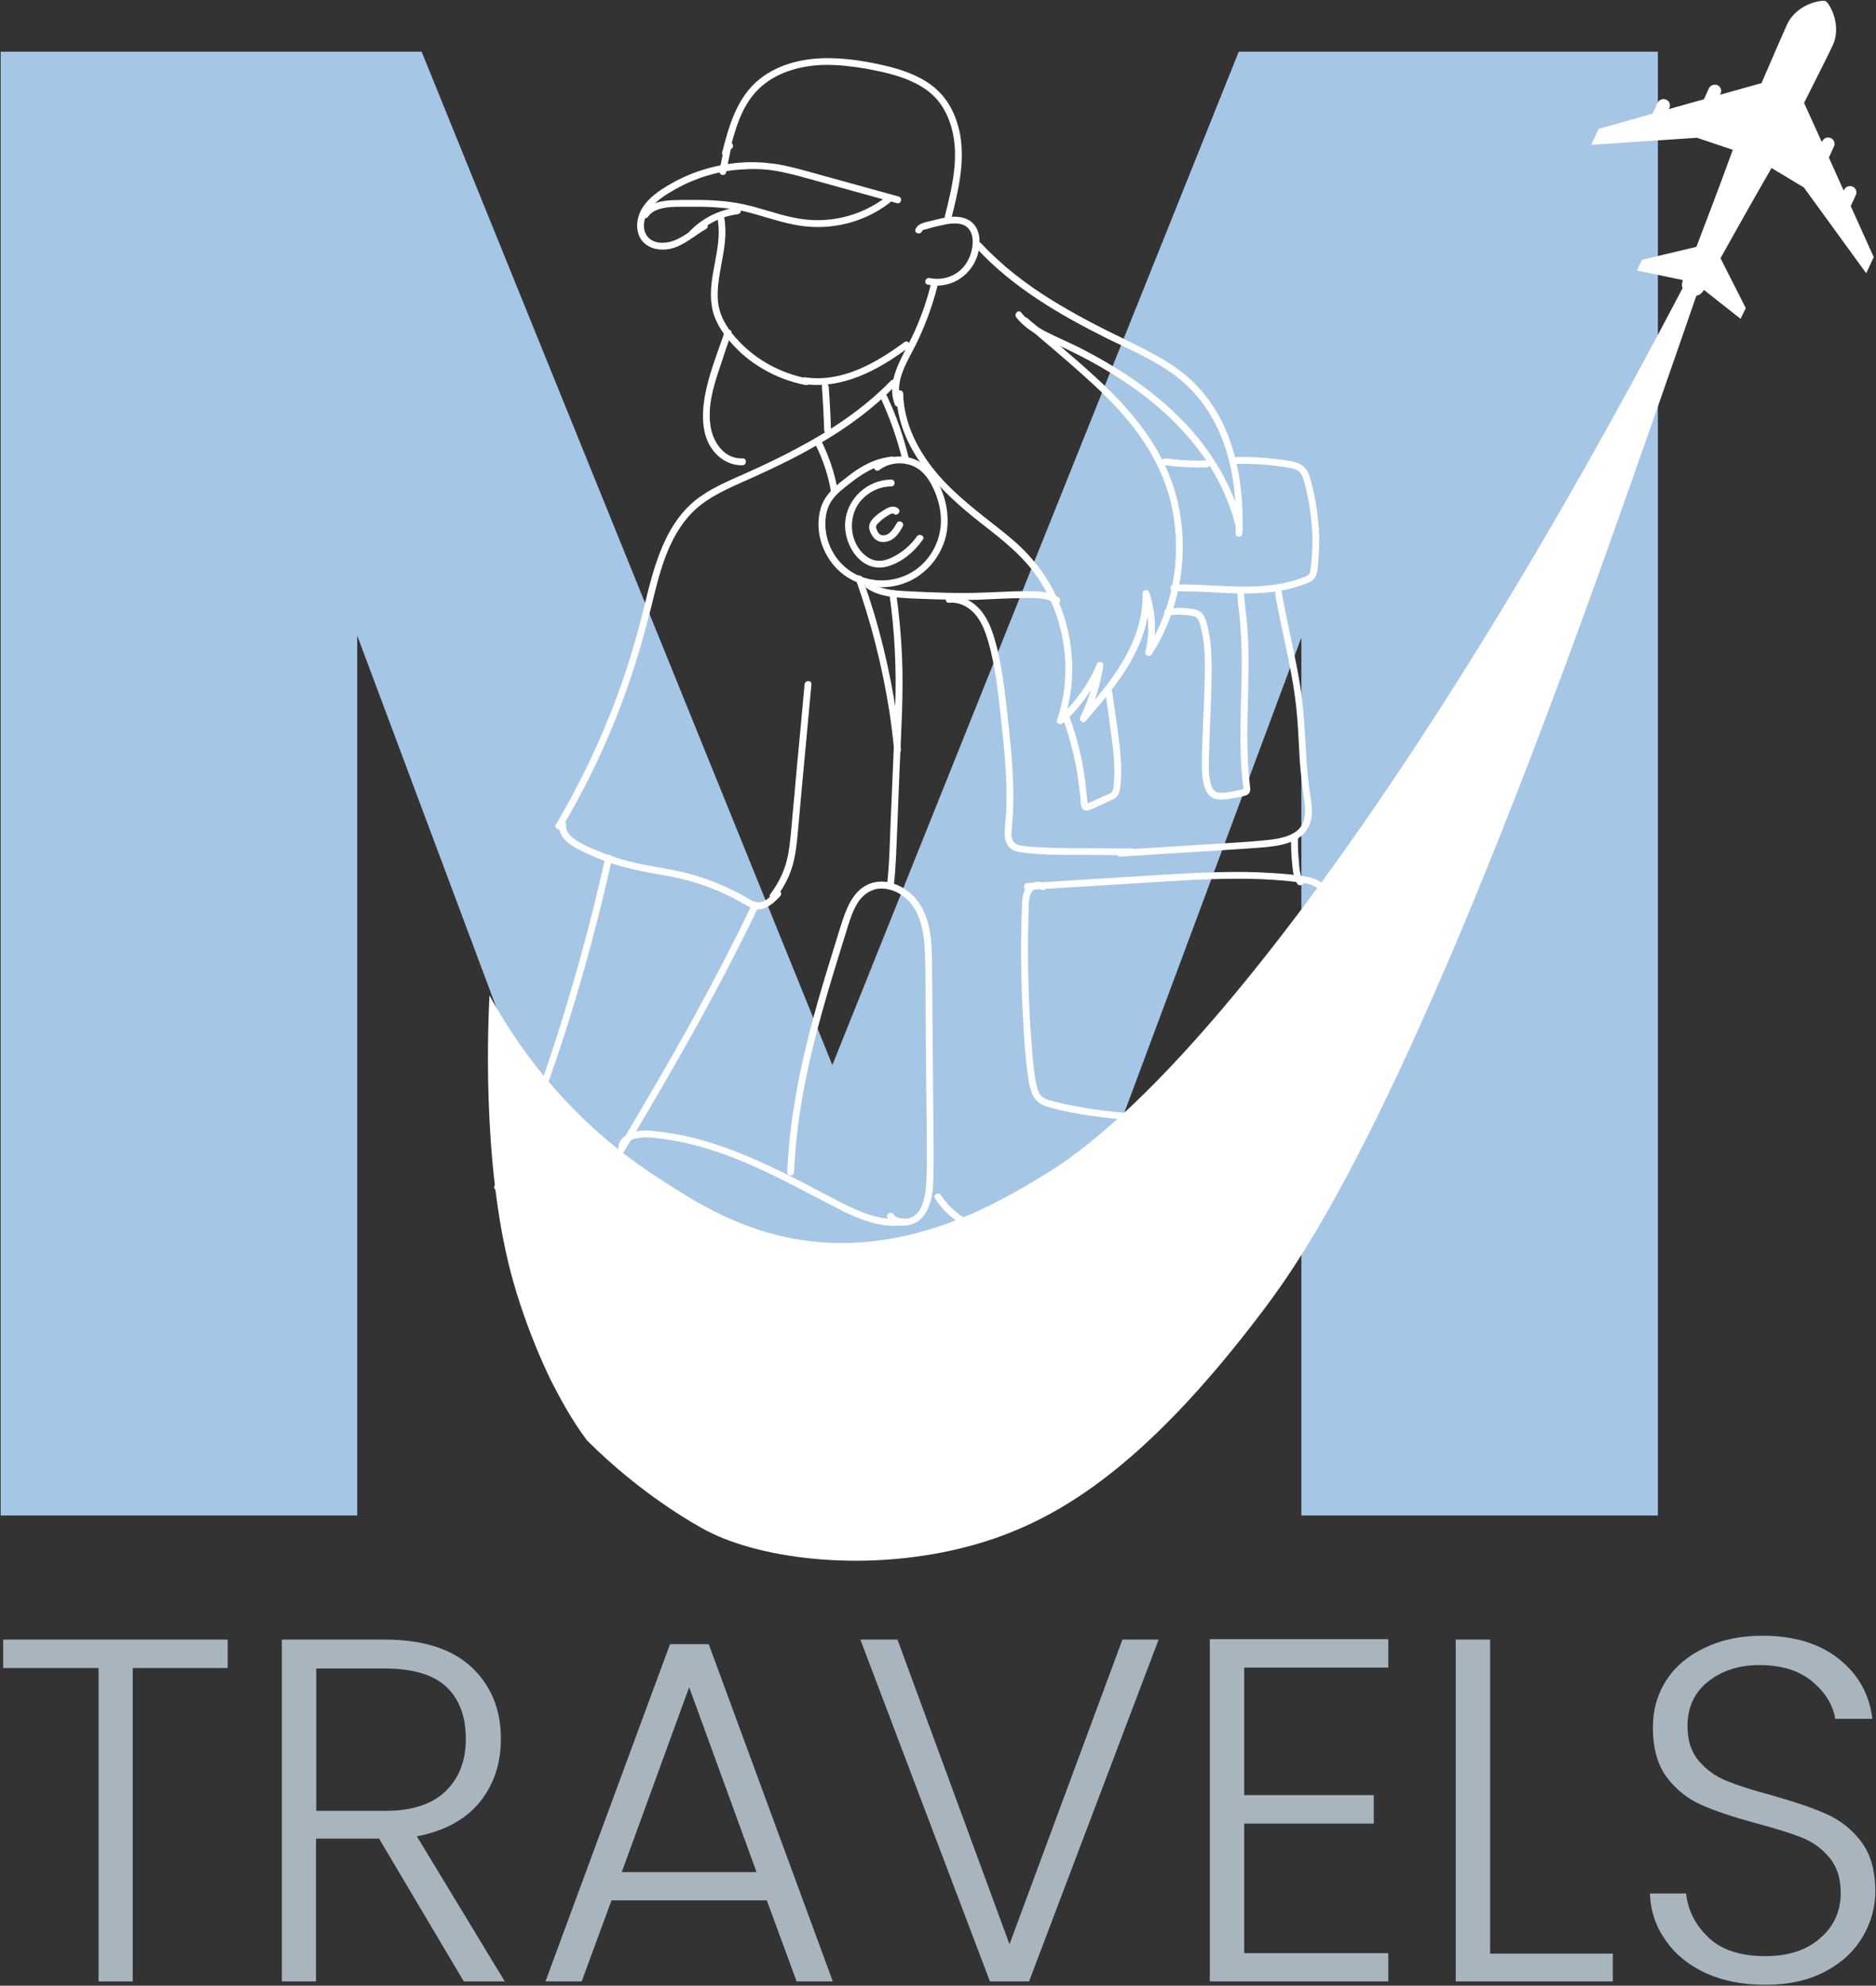 <svg xmlns="http://www.w3.org/2000/svg" viewBox="0 0 824 872" width="824" height="872"><rect x="0" y="0" width="824" height="872" fill="#333333" stroke="none"/><title>LAYER 2</title><style>		.s0 { fill: #a6c6e6 } 		.s1 { fill: #a8b5be } 		.s2 { fill: #ffffff } 	</style><g id="LAYER 2"><g id="&lt;Group&gt;"><g id="&lt;Group&gt;"><g id="&lt;Group&gt;"><path id="&lt;Compound Path&gt;" class="s0" d="m728.2 22.7v642.8h-156.6v-385.5l-143.7 385.5h-126.4l-144.6-386.4v386.4h-156.6v-642.8h184.9l180.4 445 178.5-445z"></path></g></g><g id="&lt;Group&gt;"><g id="&lt;Group&gt;"><path id="&lt;Compound Path&gt;" class="s1" d="m100 720v12.5h-41.7v137.6h-15v-137.6h-41.9v-12.5z"></path></g><g id="&lt;Group&gt;"><path id="&lt;Compound Path&gt;" fill-rule="evenodd" class="s1" d="m203.7 870.1l-37.2-62.7h-27.7v62.7h-15v-150.1h45.1q25.1 0 38.1 12 13 12.1 13 31.6 0 16.3-9.3 27.8-9.4 11.5-27.6 15l38.6 63.7zm-64.8-74.9h30.3q17.6 0 26.5-8.6 8.9-8.6 8.9-23 0-14.8-8.6-22.9-8.6-8-27.1-8h-30z"></path></g><g id="&lt;Group&gt;"><path id="&lt;Compound Path&gt;" fill-rule="evenodd" class="s1" d="m336.8 834.5h-68.2l-13.1 35.6h-15.9l54.7-148.1h17l54.5 148.1h-15.9zm-4.5-12.4l-29.6-81.2-29.6 81.2z"></path></g><g id="&lt;Group&gt;"><path id="&lt;Compound Path&gt;" class="s1" d="m508.9 720l-56.9 150.1h-17.2l-56.9-150.1h16.3l49.2 133.8 49.6-133.8z"></path></g><g id="&lt;Group&gt;"><path id="&lt;Compound Path&gt;" class="s1" d="m546.5 732.3v56h56.9v12.5h-56.9v56.9h63.3v12.4h-78.4v-150.3h78.4v12.5z"></path></g><g id="&lt;Group&gt;"><path id="&lt;Compound Path&gt;" class="s1" d="m654.5 857.9h53.9v12.2h-69v-150.1h15.1z"></path></g><g id="&lt;Group&gt;"><path id="&lt;Compound Path&gt;" class="s1" d="m749.3 866.5q-11.3-5.2-17.7-14.4-6.5-9.2-6.9-20.6h15.9q1.1 10.9 9.7 19.2 8.5 8.3 25.1 8.3 15.2 0 24.1-7.9 9-7.8 9-19.8 0-9.7-5-15.6-4.9-5.9-12.2-8.8-7.3-2.9-20.2-6.3-15-4.1-23.8-8-8.9-3.9-15.1-12-6.2-8.2-6.2-22.1 0-11.6 6-20.8 6-9.1 17-14.2 10.9-5.2 25.1-5.2 20.8 0 33.6 10.2 12.8 10.2 14.7 26.3h-16.3q-1.5-9.2-10.1-16.4-8.6-7.2-23.2-7.2-13.5 0-22.5 7.2-9.1 7.2-9.1 19.6 0 9.5 5 15.3 4.9 5.8 12.3 8.8 7.4 3 20.1 6.4 14.6 4.1 23.6 8.1 9.1 4 15.3 12.1 6.2 8.2 6.2 21.9 0 10.6-5.6 20-5.6 9.5-16.5 15.2-11 5.8-26.2 5.8-14.8 0-26.1-5.1z"></path></g></g><g id="&lt;Group&gt;"><g id="&lt;Group&gt;"><g id="&lt;Group&gt;"><path id="&lt;Path&gt;" class="s2" d="m320.1 67.7c2.6-10 5.3-20.8 12.8-28.3 7.6-7.6 18.5-10.6 29-10.9 6.1-0.1 12.2 0.6 18.2 1.6 5.9 1.1 11.7 2.3 17.3 4.4 5.2 2 10.2 4.7 13.9 8.9 3.3 3.7 5.4 8.2 6.7 12.9 3.5 12.9 0.1 26.2-3 38.7-0.5 1.9 2.4 2.7 2.9 0.8 3-12 6-24.4 3.8-36.8-1-5.2-2.9-10.4-5.9-14.7-3.2-4.6-7.6-8.1-12.6-10.5-5.6-2.8-11.6-4.4-17.7-5.7-6.3-1.3-12.6-2.3-19.1-2.5-11.4-0.5-23.4 1.8-32.6 9-10 7.9-13.6 20.5-16.6 32.3-0.4 1.9 2.5 2.7 2.9 0.8z"></path></g></g><g id="&lt;Group&gt;"><g id="&lt;Group&gt;"><path id="&lt;Path&gt;" class="s2" d="m321.9 63.7c-0.1-0.8-0.8-1.3-1.6-1.3-0.7 0-1.3 0.4-1.7 0.9-0.4 0.5-0.5 1.2-0.6 1.8q-0.2 1-0.4 2-0.8 3.9-1.6 7.9c-0.1 0.8 0.3 1.6 1.1 1.8 0.7 0.2 1.7-0.2 1.8-1q0.6-3 1.2-5.9 0.3-1.4 0.6-2.9 0.1-0.7 0.3-1.4c0-0.1 0-0.7 0.1-0.7q-0.1 0.2-0.1 0.3-0.3 0.2-0.6 0.2-0.4-0.1-0.8-0.2 0 0 0.1 0-0.3-0.3-0.6-0.5 0-0.1-0.1-0.2c0.2 0.8 1.1 1.2 1.9 1 0.8-0.2 1.2-1 1-1.8z"></path></g></g><g id="&lt;Group&gt;"><g id="&lt;Group&gt;"><path id="&lt;Path&gt;" class="s2" d="m394.7 86.3q-18.4-5.1-36.9-10.2c-5.8-1.6-11.7-3.3-17.7-4.2-5.3-0.7-10.7-0.9-16-0.4-10.6 1-21 4.2-30.1 9.6-4.5 2.6-9 5.7-11.8 10.1-2.5 4-3.3 9.3-0.9 13.5 2.8 4.6 8.5 5.6 13.4 4.5 5.8-1.4 10.4-5.8 15.5-8.7 1.6-0.9 0.1-3.5-1.5-2.6-4.3 2.5-8.1 6.1-12.8 7.8-3.6 1.3-8.6 1.6-11.4-1.7-2.8-3.4-1.7-8.4 0.6-11.7 2.8-4.1 7.3-6.8 11.5-9.2 8.5-4.8 18.1-7.8 27.9-8.6 4.9-0.4 9.9-0.4 14.8 0.3 5.5 0.8 10.9 2.3 16.3 3.8q19.1 5.3 38.3 10.6c1.9 0.6 2.7-2.3 0.8-2.9z"></path></g></g><g id="&lt;Group&gt;"><g id="&lt;Group&gt;"><path id="&lt;Path&gt;" class="s2" d="m284.7 95.1c1.6-2.3 4.3-3.3 7-3.8 3.3-0.6 6.8-0.5 10.1-0.5 8.1-0.1 16.3 0.1 24.2 1.8 7.6 1.7 14.9 4.5 22.5 6 6.9 1.4 14 1.5 20.9 0.1 7.7-1.5 15.1-4.8 21.3-9.6 1.5-1.1 0-3.7-1.5-2.6-11.5 8.8-26.3 12.1-40.4 9.1-7.6-1.5-15-4.4-22.7-6-8.1-1.7-16.5-1.9-24.8-1.8-6.5 0.1-15.1-0.4-19.2 5.8-1 1.6 1.6 3.1 2.6 1.5z"></path></g></g><g id="&lt;Group&gt;"><g id="&lt;Group&gt;"><path id="&lt;Path&gt;" class="s2" d="m405 101.5c0.2-0.6 1.5-0.8 2.1-0.9q1.5-0.5 3.1-0.9c2-0.5 3.9-0.9 5.9-1.3 3.2-0.5 7.2-0.6 9.4 2.1 2.3 2.8 2 7.3 1 10.5-1 3.6-3.2 6.8-6.3 8.9-3.5 2.3-7.8 3.1-11.9 2.2-1.9-0.4-2.7 2.5-0.8 2.9 9.4 2.1 18.6-3.4 21.7-12.4 1.4-4.2 1.7-9.7-0.9-13.4-2.6-3.7-7.3-4.4-11.5-3.9-2.8 0.4-5.5 1.1-8.3 1.8-2.4 0.6-5.3 1-6.4 3.6-0.7 1.8 2.2 2.6 2.9 0.8z"></path></g></g><g id="&lt;Group&gt;"><g id="&lt;Group&gt;"><path id="&lt;Path&gt;" class="s2" d="m305.1 103.7c4.9-5.2 11.6-8.7 18.8-9.6 0.8-0.1 1.5-0.6 1.5-1.5 0-0.8-0.7-1.6-1.5-1.5-8 1-15.4 4.7-21 10.5-1.3 1.4 0.8 3.5 2.2 2.1z"></path></g></g><g id="&lt;Group&gt;"><g id="&lt;Group&gt;"><path id="&lt;Path&gt;" class="s2" d="m315.3 96.9c2 12.5-4.6 24.7-2.7 37.2 0.9 6.4 4.4 11.8 8.6 16.5 3.9 4.5 8.6 8.3 13.7 11.3 5.9 3.5 12.3 5.9 19 7.2 1.9 0.3 2.7-2.6 0.8-2.9-11.5-2.2-22.2-7.9-30.2-16.4-4.2-4.4-7.8-9.5-8.9-15.7-1-5.9 0.2-12 1.2-17.8 1.3-6.7 2.5-13.4 1.4-20.2-0.3-1.9-3.2-1.1-2.9 0.8z"></path></g></g><g id="&lt;Group&gt;"><g id="&lt;Group&gt;"><path id="&lt;Path&gt;" class="s2" d="m352.9 168.6c17 2.5 32.7-6 45.9-15.8 1.5-1.2 0.1-3.8-1.5-2.6-12.5 9.2-27.5 17.9-43.6 15.5-1.9-0.3-2.7 2.6-0.8 2.9z"></path></g></g><g id="&lt;Group&gt;"><g id="&lt;Group&gt;"><path id="&lt;Path&gt;" class="s2" d="m408.9 124.7c-2.3 9.4-5.7 18.4-10.2 27-4 7.8-9.2 16.8-5.7 25.9 0.7 1.8 3.6 1 2.9-0.8-3.4-8.9 2.4-17.6 6.3-25.3 4.1-8.3 7.3-17 9.6-26 0.5-1.9-2.4-2.7-2.9-0.8z"></path></g></g><g id="&lt;Group&gt;"><g id="&lt;Group&gt;"><path id="&lt;Path&gt;" class="s2" d="m428.9 109c16 17.3 36.5 29.2 57.3 39.6 10.6 5.2 21.8 9.9 31.1 17.2 8.8 6.9 15.3 16.3 19.4 26.7 5.2 13.2 6.6 27.6 6 41.7-0.1 2 2.9 2 3 0 0.9-23.9-4-49.8-22.1-66.9-8.6-8.2-19.5-13.3-30-18.5-10.8-5.2-21.4-10.7-31.6-17-11.3-7-21.9-15.1-31-24.9-1.3-1.4-3.4 0.7-2.1 2.1z"></path></g></g><g id="&lt;Group&gt;"><g id="&lt;Group&gt;"><path id="&lt;Path&gt;" class="s2" d="m446.4 139.4c5.4 6.9 14.1 10 21.7 13.7 8.5 4.1 16.8 8.6 24.7 13.8 15.2 9.9 28.9 22.4 38.7 37.9 5.2 8.4 9.2 17.6 11.5 27.2 0.5 1.9 3.3 1.1 2.9-0.8-4.1-17.4-13.7-33.2-26-46-13.1-13.7-29.2-24.1-45.9-32.6-4.6-2.3-9.3-4.3-13.9-6.6-4.4-2.2-8.5-4.9-11.6-8.8-1.2-1.5-3.3 0.7-2.1 2.2z"></path></g></g><g id="&lt;Group&gt;"><g id="&lt;Group&gt;"><path id="&lt;Path&gt;" class="s2" d="m449.1 141.8c9.3 8 18.8 15.8 27.8 24 8.5 7.6 16.6 15.7 23.3 25 6.4 8.9 11.3 18.8 14 29.5 2.5 10.4 3 21.4 1.5 32.1-1.7 11.9-5.9 23.4-12.5 33.5q1.4 0.6 2.7 1.1c2.2-8.8 1.8-18.2-1.1-26.8-0.5-1.6-3-1.4-3 0.4 0.6 16.3-8.2 31-18.1 43.3-2.9 3.7-5.9 7.2-9 10.7q1.2 0.9 2.4 1.8c3.7-7.5 6.2-15.6 7.5-23.9 0.1-0.7-0.1-1.4-0.8-1.7-0.7-0.3-1.6-0.1-1.9 0.6-3.9 9.2-9.8 17.4-17.3 24.1q1.3 0.7 2.5 1.4c6.8-19.5 4.4-41.8-5.6-59.8-2.5-4.4-5.5-8.6-8.9-12.4-3.9-4.5-8.5-8.4-13.2-12.1-9.6-7.6-19.4-14.9-27.4-24.2-8.6-10-15-22.3-15.3-35.6-0.1-1.9-3.1-1.9-3 0 0.5 24.6 19.2 42.9 37.4 57.1 9.1 7.1 18.3 14.2 24.8 23.9 5.7 8.5 9.5 18.3 11.1 28.4 1.9 11.3 1 23.1-2.7 33.9-0.6 1.6 1.4 2.4 2.5 1.5 7.6-6.8 13.7-15.3 17.7-24.7q-1.4-0.6-2.8-1.2c-1.2 8.1-3.6 15.9-7.2 23.2-0.7 1.4 1.2 3.2 2.3 1.8 10.9-12.6 22.3-25.8 26.5-42.3 1.1-4.5 1.7-9.2 1.5-13.8q-1.4 0.2-2.9 0.4c2.8 8.1 3.2 16.9 1.2 25.2-0.5 1.7 1.8 2.6 2.7 1.2 12-18.4 16.2-41.5 12.3-63.1-2-11-6.4-21.5-12.5-30.9-6.3-9.7-14.2-18.3-22.7-26.2-10.2-9.5-21-18.4-31.7-27.5-1.5-1.2-3.6 0.9-2.1 2.1z"></path></g></g><g id="&lt;Group&gt;"><g id="&lt;Group&gt;"><path id="&lt;Path&gt;" class="s2" d="m318.3 145.7c-3.2 9.4-7.1 18.9-8.8 28.8-1.4 8.4-1.3 18.3 5 24.8 3 3.2 7.3 5.2 11.7 5 1.9-0.1 1.9-3.1 0-3-8 0.4-13-7-14.1-14.1-1.4-8.7 1.3-17.7 4.1-25.9 1.6-5 3.3-9.9 5-14.8 0.7-1.8-2.2-2.6-2.9-0.8z"></path></g></g><g id="&lt;Group&gt;"><g id="&lt;Group&gt;"><path id="&lt;Path&gt;" class="s2" d="m361 169.8q0.7 9.6 1 19.2c0.1 1.9 3.1 1.9 3 0q-0.3-9.6-1-19.2c-0.2-1.9-3.2-1.9-3 0z"></path></g></g><g id="&lt;Group&gt;"><g id="&lt;Group&gt;"><path id="&lt;Path&gt;" class="s2" d="m391.3 167.2c-11.8 12.1-26 21.6-40.9 29.5-7.4 4-15 7.6-22.6 11-7.8 3.5-15.8 6.7-22.5 12.1-11.7 9.5-16.7 24.6-20.4 38.7-2 8-3.9 16-6.2 23.9q-3.7 12.9-8.5 25.5c-6.3 16.7-13.9 32.9-22.7 48.4q-1.6 2.9-3.3 5.7c-1 1.7 1.6 3.2 2.6 1.5 9.1-15.3 17-31.3 23.6-47.8 6.5-16.2 11.6-32.8 15.8-49.8 3.4-14.1 7.1-29.6 17.5-40.5 5.8-6 13.3-9.6 20.8-13 7.7-3.4 15.4-6.9 22.9-10.7 14.9-7.6 29.3-16.6 41.6-28.1q2.2-2.1 4.4-4.3c1.3-1.4-0.8-3.5-2.1-2.1z"></path></g></g><g id="&lt;Group&gt;"><g id="&lt;Group&gt;"><path id="&lt;Path&gt;" class="s2" d="m245.6 362.1c-0.6 6.7 7 10.3 12 12.6 6.9 3.3 14.2 5.7 21.6 7.3 7.6 1.7 15.3 2.6 22.8 4.6 7.2 2 14.2 4.7 20.9 8.2 1.8 1 3.6 2 5.4 3 1.7 1 3.5 1.7 5.5 1.5 3.6-0.4 6.5-3.2 8.9-5.8 1.3-1.4-0.8-3.5-2.1-2.1-1.9 2.1-4.4 4.8-7.4 4.9-1.7 0.1-3.1-0.9-4.5-1.7q-2.2-1.3-4.5-2.5c-6.2-3.2-12.6-5.8-19.3-7.8-6.9-2-14-3.1-21.1-4.4-7-1.3-13.8-3.2-20.4-5.9-3.5-1.4-7-2.9-10.2-4.9-2.4-1.6-4.9-3.8-4.6-7 0.1-1.9-2.9-1.9-3 0z"></path></g></g><g id="&lt;Group&gt;"><g id="&lt;Group&gt;"><path id="&lt;Path&gt;" class="s2" d="m353.4 300.5q-1.7 18.8-3.5 37.6-0.8 9.4-1.7 18.8c-0.6 6.1-0.9 12.2-2 18.2-1.2 6.5-3.9 12.3-7.9 17.6-1.1 1.5 1.5 3 2.6 1.5 3.5-4.7 6.2-9.8 7.6-15.5 1.5-6 1.8-12.2 2.4-18.4q1.7-19 3.5-38 1-10.9 2-21.8c0.2-1.9-2.8-1.9-3 0z"></path></g></g><g id="&lt;Group&gt;"><g id="&lt;Group&gt;"><path id="&lt;Path&gt;" class="s2" d="m265.9 376.3q-6.5 29.5-15.1 58.5c-5.6 19.1-11.7 38.1-19.1 56.6-4.1 10.1-8.7 19.9-14.4 29.2-1.1 1.6 1.5 3.1 2.5 1.5 10.3-16.6 17-34.9 23.3-53.3q9.9-28.8 17.6-58.3 4.4-16.6 8.1-33.4c0.4-1.8-2.5-2.6-2.9-0.8z"></path></g></g><g id="&lt;Group&gt;"><g id="&lt;Group&gt;"><path id="&lt;Path&gt;" class="s2" d="m330.5 396.7c-8.4 17.6-17.4 34.8-26.8 51.9-9.4 16.9-19.1 33.6-29 50.2q-8.4 14-16.8 28.1c-1 1.6 1.6 3.2 2.6 1.5 10-16.6 19.9-33.2 29.7-50 9.7-16.7 19.2-33.6 28.1-50.7q7.7-14.6 14.8-29.4c0.8-1.8-1.8-3.3-2.6-1.6z"></path></g></g><g id="&lt;Group&gt;"><g id="&lt;Group&gt;"><path id="&lt;Path&gt;" class="s2" d="m274.6 504.3c0-3.1 3.4-4.2 5.9-4.6 3.8-0.6 7.9 0.1 11.7 0.6 8.8 1.2 17.5 3.6 25.9 6.6 17.1 6.2 32.9 15.1 49.1 23.4 8.9 4.6 18.7 9 29 7.8 1.9-0.2 1.9-3.3 0-3-9.6 1.1-18.7-2.9-27.1-7.2-8.4-4.3-16.6-8.8-25-12.9-16.7-8.2-34.1-15.4-52.6-17.8-4.4-0.6-9-1.3-13.3-0.1-3.4 1-6.6 3.3-6.6 7.2 0 1.9 3 1.9 3 0z"></path></g></g><g id="&lt;Group&gt;"><g id="&lt;Group&gt;"><path id="&lt;Path&gt;" class="s2" d="m387.1 175.4c3.9 8.5 7 17.4 9.2 26.4 0.4 1.9 3.3 1.1 2.8-0.8-2.2-9.3-5.4-18.4-9.5-27.1-0.8-1.7-3.4-0.2-2.5 1.5z"></path></g></g><g id="&lt;Group&gt;"><g id="&lt;Group&gt;"><path id="&lt;Path&gt;" class="s2" d="m358.1 195.1c3.4 6.7 5.8 13.9 7 21.4 0.3 1.9 3.2 1.1 2.9-0.8-1.3-7.7-3.8-15.2-7.3-22.2-0.9-1.7-3.4-0.2-2.6 1.6z"></path></g></g><g id="&lt;Group&gt;"><g id="&lt;Group&gt;"><path id="&lt;Path&gt;" class="s2" d="m391.7 200.5c-7.2 0.8-13.3 4-18.9 8.4-5.2 4-10.6 8-12.4 14.6-3.2 11.4 2.3 24.3 12.3 30.3 10.3 6.3 24 5.2 33.1-2.7 4.3-3.6 7.5-8.5 9.2-13.9 1.9-6.2 1.5-13-0.4-19.1-2.2-6.6-5.9-13.5-12.6-16.3-5.6-2.3-12.5-1.6-17.4 2.1-0.7 0.5-1 1.3-0.5 2.1 0.3 0.6 1.4 1 2 0.5 3.9-3 9-3.8 13.7-2.3 5.4 1.7 8.6 6.5 10.7 11.5 2.4 5.5 3.5 11.9 2.3 17.9-0.9 4.9-3.3 9.5-6.7 13.2-7.2 7.7-18.6 10.2-28.5 6.2-9.7-4-15.8-14.3-15-24.7 0.2-3.2 1.1-6.4 3.1-9 1.9-2.7 4.7-4.7 7.3-6.8 5.6-4.4 11.5-8.2 18.7-9 1.9-0.2 2-3.2 0-3z"></path></g></g><g id="&lt;Group&gt;"><g id="&lt;Group&gt;"><path id="&lt;Path&gt;" class="s2" d="m391.5 210.6c-10.6 0.1-19.6 8.4-20.3 19-0.6 10.3 7.6 22.6 19.1 19 6.1-1.9 11.4-6.4 15-11.6 1.2-1.5-1.4-3-2.5-1.5-2.9 4-6.6 7.2-11 9.3-2.3 1.1-4.8 1.8-7.3 1.3-2.2-0.4-4-1.7-5.6-3.2-6.2-6.3-6.3-17.3-0.2-23.7 3.4-3.5 8-5.6 12.8-5.6 1.9 0 1.9-3 0-3z"></path></g></g><g id="&lt;Group&gt;"><g id="&lt;Group&gt;"><path id="&lt;Path&gt;" class="s2" d="m394.6 223.4c-2-1.9-4.8-0.5-6.7 0.8q-1.7 1-3.2 2.3c-0.9 0.8-1.8 1.7-2.4 2.8-0.7 1.3-0.7 2.7-0.2 4 0.5 1.2 1.1 2.3 2 3.2 1.9 1.9 4.6 1.9 7 0.8 2.5-1.2 4.1-3.7 5.4-6.1 0.9-1.7-1.6-3.2-2.6-1.5-0.9 1.5-1.8 3.2-3.2 4.3q-0.9 0.8-2 1c-0.6 0.1-1.3 0.1-1.8-0.1-0.7-0.3-1.2-0.9-1.5-1.6-0.3-0.6-0.7-1.5-0.6-2.1 0.1-0.7 0.7-1.3 1.3-1.8q1-1 2.2-1.9c0.8-0.6 1.8-1.2 2.7-1.7 0.3-0.1 0.8-0.3 1-0.3-0.1 0 0.2 0 0.2 0 0.4-0.1-0.1-0.1 0.1 0q0.1 0 0.2 0c-0.1 0-0.2-0.1 0 0.1 1.4 1.3 3.5-0.8 2.1-2.2z"></path></g></g><g id="&lt;Group&gt;"><g id="&lt;Group&gt;"><path id="&lt;Path&gt;" class="s2" d="m380.7 258.3c4 2.8 8.9 3.7 13.7 4.1 5.6 0.5 11.3 0.6 16.9 0.8 5.9 0.2 11.7 0.3 17.6 0.2 5.9-0.2 11.7-0.6 17.6-0.7 3.1-0.1 6.2-0.2 9.2 0 2.8 0.2 5.5 0.7 7.8 2.3 1.6 1.1 3.1-1.5 1.5-2.6-4.2-2.9-9.5-2.8-14.3-2.8-5.9 0-11.8 0.4-17.7 0.6-11.7 0.5-23.4 0-35.1-0.6-5.5-0.3-11.1-0.7-15.7-3.9-1.6-1.1-3.1 1.5-1.5 2.6z"></path></g></g><g id="&lt;Group&gt;"><g id="&lt;Group&gt;"><path id="&lt;Path&gt;" class="s2" d="m375.9 254.5c6.7 18.7 11.6 38.1 14.7 57.7q1.3 8.5 2.1 17c0.2 1.9 3.2 1.9 3 0-2-20.1-5.9-40-11.6-59.3q-2.5-8.2-5.3-16.2c-0.7-1.8-3.6-1-2.9 0.8z"></path></g></g><g id="&lt;Group&gt;"><g id="&lt;Group&gt;"><path id="&lt;Path&gt;" class="s2" d="m390.7 261.1c2.3 16.4 3.1 32.9 2.5 49.4-0.5 16.8-1.3 33.5-2 50.2-0.4 9.3-0.5 18.6-1.6 27.9-0.2 1.9 2.8 1.9 3 0 1-8.3 1.1-16.6 1.5-24.9q0.5-12.7 1-25.3c0.7-16.7 1.8-33.4 1.1-50.1-0.4-9.4-1.3-18.7-2.6-28-0.2-1.9-3.1-1.1-2.9 0.8z"></path></g></g><g id="&lt;Group&gt;"><g id="&lt;Group&gt;"><path id="&lt;Path&gt;" class="s2" d="m416.9 264.7c5-0.5 9.6 2.4 12.4 6.3 3.1 4.3 4.5 9.6 5.8 14.6 2.8 11.5 3.8 23.4 5.1 35.2 1.3 11.9 2.3 24 1.7 36-0.1 2.7-0.5 5.4-0.6 8-0.1 2.1 0.1 4.4 1.2 6.2 1.2 2 3.3 2.9 5.5 3.2 3 0.5 5.9 0.7 8.8 0.9 6.8 0.4 13.5 0.3 20.2 0.3q10.1 0.1 20.2 0.2c1.9 0 1.9-3 0-3-12-0.1-24 0-35.9-0.3-3-0.1-5.9-0.3-8.9-0.5-2.1-0.3-5.6-0.1-7.1-2.1-1.3-1.6-1.1-4-0.9-5.9 0.2-2.8 0.5-5.6 0.6-8.4 0.4-12.1-0.6-24.1-1.9-36.1-1.3-11.7-2.4-23.5-5.2-34.9-1.5-5.7-3.2-11.6-7-16.2-3.4-4.1-8.6-7-14-6.5-1.9 0.2-2 3.2 0 3z"></path></g></g><g id="&lt;Group&gt;"><g id="&lt;Group&gt;"><path id="&lt;Path&gt;" class="s2" d="m560.1 260.9c2.1 12.1 5.1 24.1 7.3 36.3 1.1 6 1.9 12.1 2.4 18.2 0.5 6.2 0.7 12.4 1.1 18.6 0.4 5.9 1.2 11.8 2 17.8 0.7 4.9 0.7 10.5-4 13.6-4.4 2.9-10.2 3.3-15.3 3.8-6.3 0.6-12.5 0.9-18.8 1.3q-21.4 1.3-42.7 2.7c-2 0.1-2 3.1 0 3q19.7-1.3 39.5-2.5c6.5-0.5 13-0.8 19.5-1.3 5.6-0.4 11.5-0.8 16.7-3 4.9-2.1 7.9-6.1 8.4-11.5 0.2-2.7-0.2-5.5-0.6-8.2-0.5-3.1-0.9-6.2-1.2-9.4-1.2-12.8-1.2-25.6-3.2-38.3-2.2-14.1-5.8-27.9-8.2-41.9-0.3-1.9-3.2-1.1-2.9 0.8z"></path></g></g><g id="&lt;Group&gt;"><g id="&lt;Group&gt;"><path id="&lt;Path&gt;" class="s2" d="m466.8 315.4c2.4 6.5 4.2 13.2 5.6 19.9q1 5.2 1.6 10.4 0.3 2.4 0.6 4.9c0.1 1.4-0.1 3 0.7 4.3 0.7 1.1 2 1.3 3.1 0.8 1.8-0.6 3.6-1.5 5.3-2.3q2.2-1 4.4-2c1.5-0.6 2.7-1.5 3.3-3 0.6-1.4 0.7-2.9 0.8-4.3q0.3-2.9 0.3-5.8c-0.1-3.5-0.3-7-0.7-10.5-0.9-8-2.2-16-3.3-24.1-0.3-1.9-3.2-1.1-2.9 0.8 0.9 6.4 1.8 12.8 2.6 19.1 0.9 6.4 1.6 12.8 1.1 19.3-0.1 1.3-0.1 3-0.6 4.3-0.5 1.3-2.3 1.7-3.4 2.2q-2.1 1-4.2 1.9-1 0.5-2 0.9c-0.3 0.1-0.9 0.3-1.1 0.5q-0.5 0.1-0.2 0.5 0-0.2-0.1-0.4c-0.6-6.1-1.2-12.2-2.4-18.3-1.4-6.7-3.2-13.4-5.6-19.9-0.6-1.8-3.5-1.1-2.9 0.8z"></path></g></g><g id="&lt;Group&gt;"><g id="&lt;Group&gt;"><path id="&lt;Path&gt;" class="s2" d="m513.3 270.2c3.3-0.4 6.7-0.4 10 0.2 1.3 0.2 2.4 0.6 3.1 1.9 0.7 1.4 1 3.1 1.4 4.7 1.4 6.1 1.5 12.5 1.4 18.8-0.1 6.9-0.4 13.7-0.7 20.5-0.2 6.7-0.7 13.4-0.6 20 0.1 4.9 0.4 13.7 6.6 14.7 2.9 0.5 6.1-0.3 8.9-0.8 1.4-0.3 3-0.5 4.3-1.1 1.3-0.7 1.6-1.9 1.4-3.2-1.6-13.4-1.3-26.9-0.9-40.4 0.1-7.5 0.3-15.1 0.1-22.6q-0.2-5.6-0.8-11.2c-0.3-3.8-1-7.5-1-11.3 0-1.9-3-2-3 0 0 3.2 0.5 6.4 0.9 9.6q0.5 5 0.7 10c0.4 6.4 0.3 12.9 0.2 19.4-0.3 13.2-0.9 26.5 0.1 39.7q0.2 2.3 0.4 4.6c0.1 0.7 0.4 1.7 0.3 2.4-0.1 0.8 0.3 0.1-0.1 0.4-0.4 0.2-1.2 0.3-1.6 0.4-2.8 0.6-5.9 1.4-8.7 1.2-3.1-0.1-3.8-3.3-4.3-5.8-0.6-3.1-0.5-6.3-0.4-9.4 0.3-13.3 1.2-26.6 1.2-39.8 0-6.9-0.4-13.9-2.5-20.5-0.5-1.4-1.1-2.9-2.3-3.8-1.2-0.9-2.7-1.3-4.2-1.5-3.5-0.5-7.1-0.5-10.7 0-0.8 0.2-1.2 1.2-1.1 1.9 0.3 0.8 1.1 1.1 1.9 1z"></path></g></g><g id="&lt;Group&gt;"><g id="&lt;Group&gt;"><path id="&lt;Path&gt;" class="s2" d="m512.6 203.3q0-0.1 0-0.2-0.1 0.4-0.2 0.8 0.1-0.1 0.1-0.1-0.2 0.2-0.5 0.5c0.2-0.1 1.2 0.2 1.5 0.2q1.2 0.1 2.4 0.3 2.3 0.2 4.7 0.3 4.8 0.3 9.6 0.1c1.9-0.1 1.9-3.1 0-3q-5.8 0.2-11.5-0.2-2.8-0.2-5.6-0.6c-1.6-0.2-3.2 0-3.5 1.9-0.1 0.8 0.8 1.5 1.5 1.5 0.9 0 1.4-0.7 1.5-1.5z"></path></g></g><g id="&lt;Group&gt;"><g id="&lt;Group&gt;"><path id="&lt;Path&gt;" class="s2" d="m542.9 203.7q6.8-0.1 13.5 0.4 3.6 0.4 7.1 0.9c1.9 0.3 3.9 0.5 5.7 1.2 1.9 0.8 2.7 2.4 3.3 4.3 0.6 2.1 1.2 4.2 1.6 6.3q1.5 6.6 2 13.4 0.6 6.6 0.2 13.2c-0.2 2.2-0.3 4.4-0.7 6.6-0.1 0.9-0.2 1.9-1 2.5-0.7 0.6-1.8 0.9-2.6 1.2-8.1 3.1-16.8 3.9-25.3 3.9-10.4 0-20.8-1.2-31.2-0.9-1.9 0-1.9 3 0 3 19-0.5 39 3.9 57.3-3.1 1.9-0.7 4-1.4 5-3.3 1-1.9 1-4.3 1.2-6.3q0.7-7.2 0.3-14.4c-0.3-4.8-0.9-9.6-1.8-14.3q-0.7-3.6-1.7-7.1c-0.5-2-1.1-4-2.5-5.6-1.4-1.7-3.6-2.5-5.7-3-2.7-0.5-5.4-0.8-8-1.1q-8.4-1-16.7-0.8c-1.9 0.1-2 3.1 0 3z"></path></g></g><g id="&lt;Group&gt;"><g id="&lt;Group&gt;"><path id="&lt;Path&gt;" class="s2" d="m567.1 368q-0.1 5.4 0.4 10.7c0.3 3.2 0.6 6.7 2.3 9.4 1.1 1.6 3.7 0.1 2.6-1.5-1.6-2.5-1.7-5.8-1.9-8.6q-0.5-5-0.4-10c0.1-2-2.9-2-3 0z"></path></g></g><g id="&lt;Group&gt;"><g id="&lt;Group&gt;"><path id="&lt;Path&gt;" class="s2" d="m451.2 390.8q23-1.4 46.1-2.8c15-0.9 30-2.1 45.1-2.1 7.5-0.1 15 0.2 22.4 0.9 3.5 0.4 7.1 0.6 10.4 1.5 3 0.9 5.1 2.7 6.3 5.6 1.1 3 1.6 6.3 2.1 9.4q1 5.6 1.7 11.1 1.3 11.3 1.5 22.7 0.2 11.2-0.8 22.3c-0.5 6.3-0.9 13.2-4.2 18.8-3.2 5.3-9.2 8-15 9.4-7.2 1.7-14.6 2-21.9 2.1-14.8 0.2-29.6 0.4-44.4-0.5-7.5-0.5-14.9-1.2-22.2-2.4q-5.5-0.9-10.8-2-2.6-0.6-5.1-1.3c-1.5-0.3-3-0.7-4.3-1.6-2.5-1.8-3-6-3.5-8.8-0.6-3.7-0.9-7.4-1.2-11.1q-1-11.4-1.4-22.8-0.5-11.4-0.5-22.9 0-5.7 0.2-11.4 0-2.7 0.1-5.4c0.1-1.7 0-3.5 0.4-5.2 0.2-1.2 0.6-2.6 1.7-3.4 0.8-0.7 2.2-1.1 3.1-0.4 1.5 1.3 3.6-0.8 2.1-2.1-2.2-1.9-5.4-1.4-7.5 0.5-2.4 2.2-2.6 5.6-2.7 8.6q-0.5 12.1-0.4 24.3 0.1 12.2 0.8 24.3c0.4 8 0.8 16.1 1.9 24 0.4 3.6 0.9 7.3 2.3 10.6 1.3 3 3.9 4.6 6.9 5.4 7.4 2.2 15.1 3.4 22.7 4.4 15.5 2.1 31.2 2.4 46.9 2.4 7.8-0.1 15.6 0 23.3-0.5 7.1-0.4 14.5-1.3 21.1-4.2 6.1-2.7 10.4-7.6 12.4-14 0.9-3.1 1.4-6.4 1.7-9.6q0.7-6 1-12c0.9-15.6 0-31.3-2.4-46.7-0.6-3.7-1.2-7.4-2.2-11-0.8-2.8-2.1-5.6-4.6-7.4-2.8-2.1-6.3-2.5-9.6-3q-5.9-0.8-11.7-1.1c-16-1.1-32-0.2-47.9 0.7q-24 1.5-48 3-5.9 0.4-11.9 0.7c-1.9 0.2-1.9 3.2 0 3z"></path></g></g><g id="&lt;Group&gt;"><g id="&lt;Group&gt;"><path id="&lt;Path&gt;" class="s2" d="m556.2 492.4q-0.2 20.8 0.6 41.6c0.1 2.5 0.3 5.4-1 7.7-1.5 2.5-5.1 3.1-7.7 3.7-6.3 1.5-12.8 1.6-19.2 1.3-13.9-0.4-27.7-1.2-41.5-1.9q-10.4-0.5-20.9-1c-6.7-0.3-13.4-0.5-20.1-1.4-12.6-1.7-26-6.4-33.1-17.6-1.1-1.6-3.7-0.1-2.6 1.5 6.4 10.2 17.8 15.7 29.2 18 6.9 1.4 13.8 1.9 20.7 2.2q10.9 0.6 21.9 1.1c14.4 0.7 28.9 1.4 43.3 2 6.7 0.3 13.4 0.4 20-0.7 3.1-0.5 6.5-1.2 9.3-2.6 2.5-1.3 4-3.7 4.5-6.5 0.6-3.5 0.1-7.2 0-10.7q-0.2-6-0.3-11.9-0.2-12.4-0.1-24.8c0-2-3-2-3 0z"></path></g></g><g id="&lt;Group&gt;"><g id="&lt;Group&gt;"><path id="&lt;Path&gt;" class="s2" d="m348.8 514.7c0.8-21.2 4.9-42.1 10.2-62.6 2.7-10.2 5.7-20.3 8.8-30.4q2.3-7.6 4.7-15.2c1.2-3.8 2.5-7.6 4.8-10.9 2.3-3.1 5.6-5.3 9.5-5.4 3.8-0.1 7.5 1.4 10.4 3.7 7.2 5.7 8.7 15.5 9 24.2 0.5 10.6 0.3 21.4 0.4 32.1q0.1 16.5 0.3 33c0.1 10.9 0.4 21.8 0.1 32.7-0.2 6.8-0.7 19.9-10.6 19.3-1.5-0.1-3-0.7-3.9-1.9-1.1-1.6-3.7-0.1-2.6 1.5 2.3 3.2 6.3 4 10 3 4.2-1.1 6.9-4.6 8.3-8.6 1.7-4.6 1.8-9.9 1.8-14.8 0.2-5.9 0-11.7 0-17.6q-0.3-35.1-0.6-70.2c-0.1-9.8 0.2-20.8-5.3-29.4-4.2-6.7-12.9-11.8-21-9.5-8.8 2.6-11.7 12.3-14.2 20.1-3.3 10.8-6.7 21.5-9.8 32.4-6.1 21.6-11.1 43.7-12.8 66.2q-0.4 4.2-0.5 8.3c-0.1 2 2.9 2 3 0z"></path></g></g></g><g id="&lt;Group&gt;"><g id="&lt;Group&gt;"><path id="&lt;Path&gt;" class="s2" d="m460.3 514.9c-19.7 12.1-60.1 37-108.4 29.6-28.7-4.4-49.8-18.8-64.4-28.3-40.6-26.6-62.4-60.6-72.5-79.1-0.5 9.9-3.6 72.1 9.3 121.5 7.1 27 18.1 48.4 18.1 48.4 2.8 5.4 8.1 15.8 15.4 25.5 24 24 47.7 37.1 52.4 39.6 24.6 12.9 71.9 18.8 116.5 6.6 35.3-9.7 74.5-32.2 128-103.1 16.8-22.3 59.3-81.5 139.9-302.6 28.6-78.5 66.2-188.8 66.2-188.8-116.1 230.4-231.1 387.9-300.5 430.7z"></path></g><g id="&lt;Group&gt;"><path id="&lt;Path&gt;" class="s2" d="m812.9 90.5l2.2-4.8c0.7-1.4 0.1-3.1-1.3-3.7-1.4-0.7-3.1-0.1-3.8 1.3l-0.2 0.4-6.5-14.5 2.2-4.8c0.7-1.4 0.1-3.1-1.4-3.8-1.4-0.6-3 0-3.7 1.4l-0.2 0.4-7.8-17.2c6.4-12.6 11.4-22.7 12.5-25.1 4.4-9.3-1.6-18.9-3-19.6-1.4-0.7-12.6 0.9-17 10.3-1.1 2.4-5.6 12.7-11.2 25.7l-18.2 5.1 0.2-0.4c0.7-1.4 0.1-3.1-1.3-3.8-1.4-0.6-3.1 0-3.8 1.4l-2.2 4.8-15.4 4.3 0.2-0.4c0.7-1.4 0.1-3.1-1.3-3.7-1.4-0.7-3.1-0.1-3.8 1.3l-2.2 4.8-23.7 6.7-3.3 7 46.5-3.1 15.7 5.3c-6.1 16.9-16 42.6-16 42.6l-23.9 5.7-2.2 4.7 20.2 4.2c-1.1 2.6 0.2 4.1 0.2 4.1-2 4.3 0.4 6.6 0.4 6.6 0 0 3.3 0.4 5.3-3.9 0 0 2 0 3.3-2.5l16.1 12.7 2.3-4.7-11.1-21.9c0 0 13.4-24.1 22.4-39.6l14.2 8.5 27.4 37.7 3.3-7.1z"></path></g></g></g></g></svg>